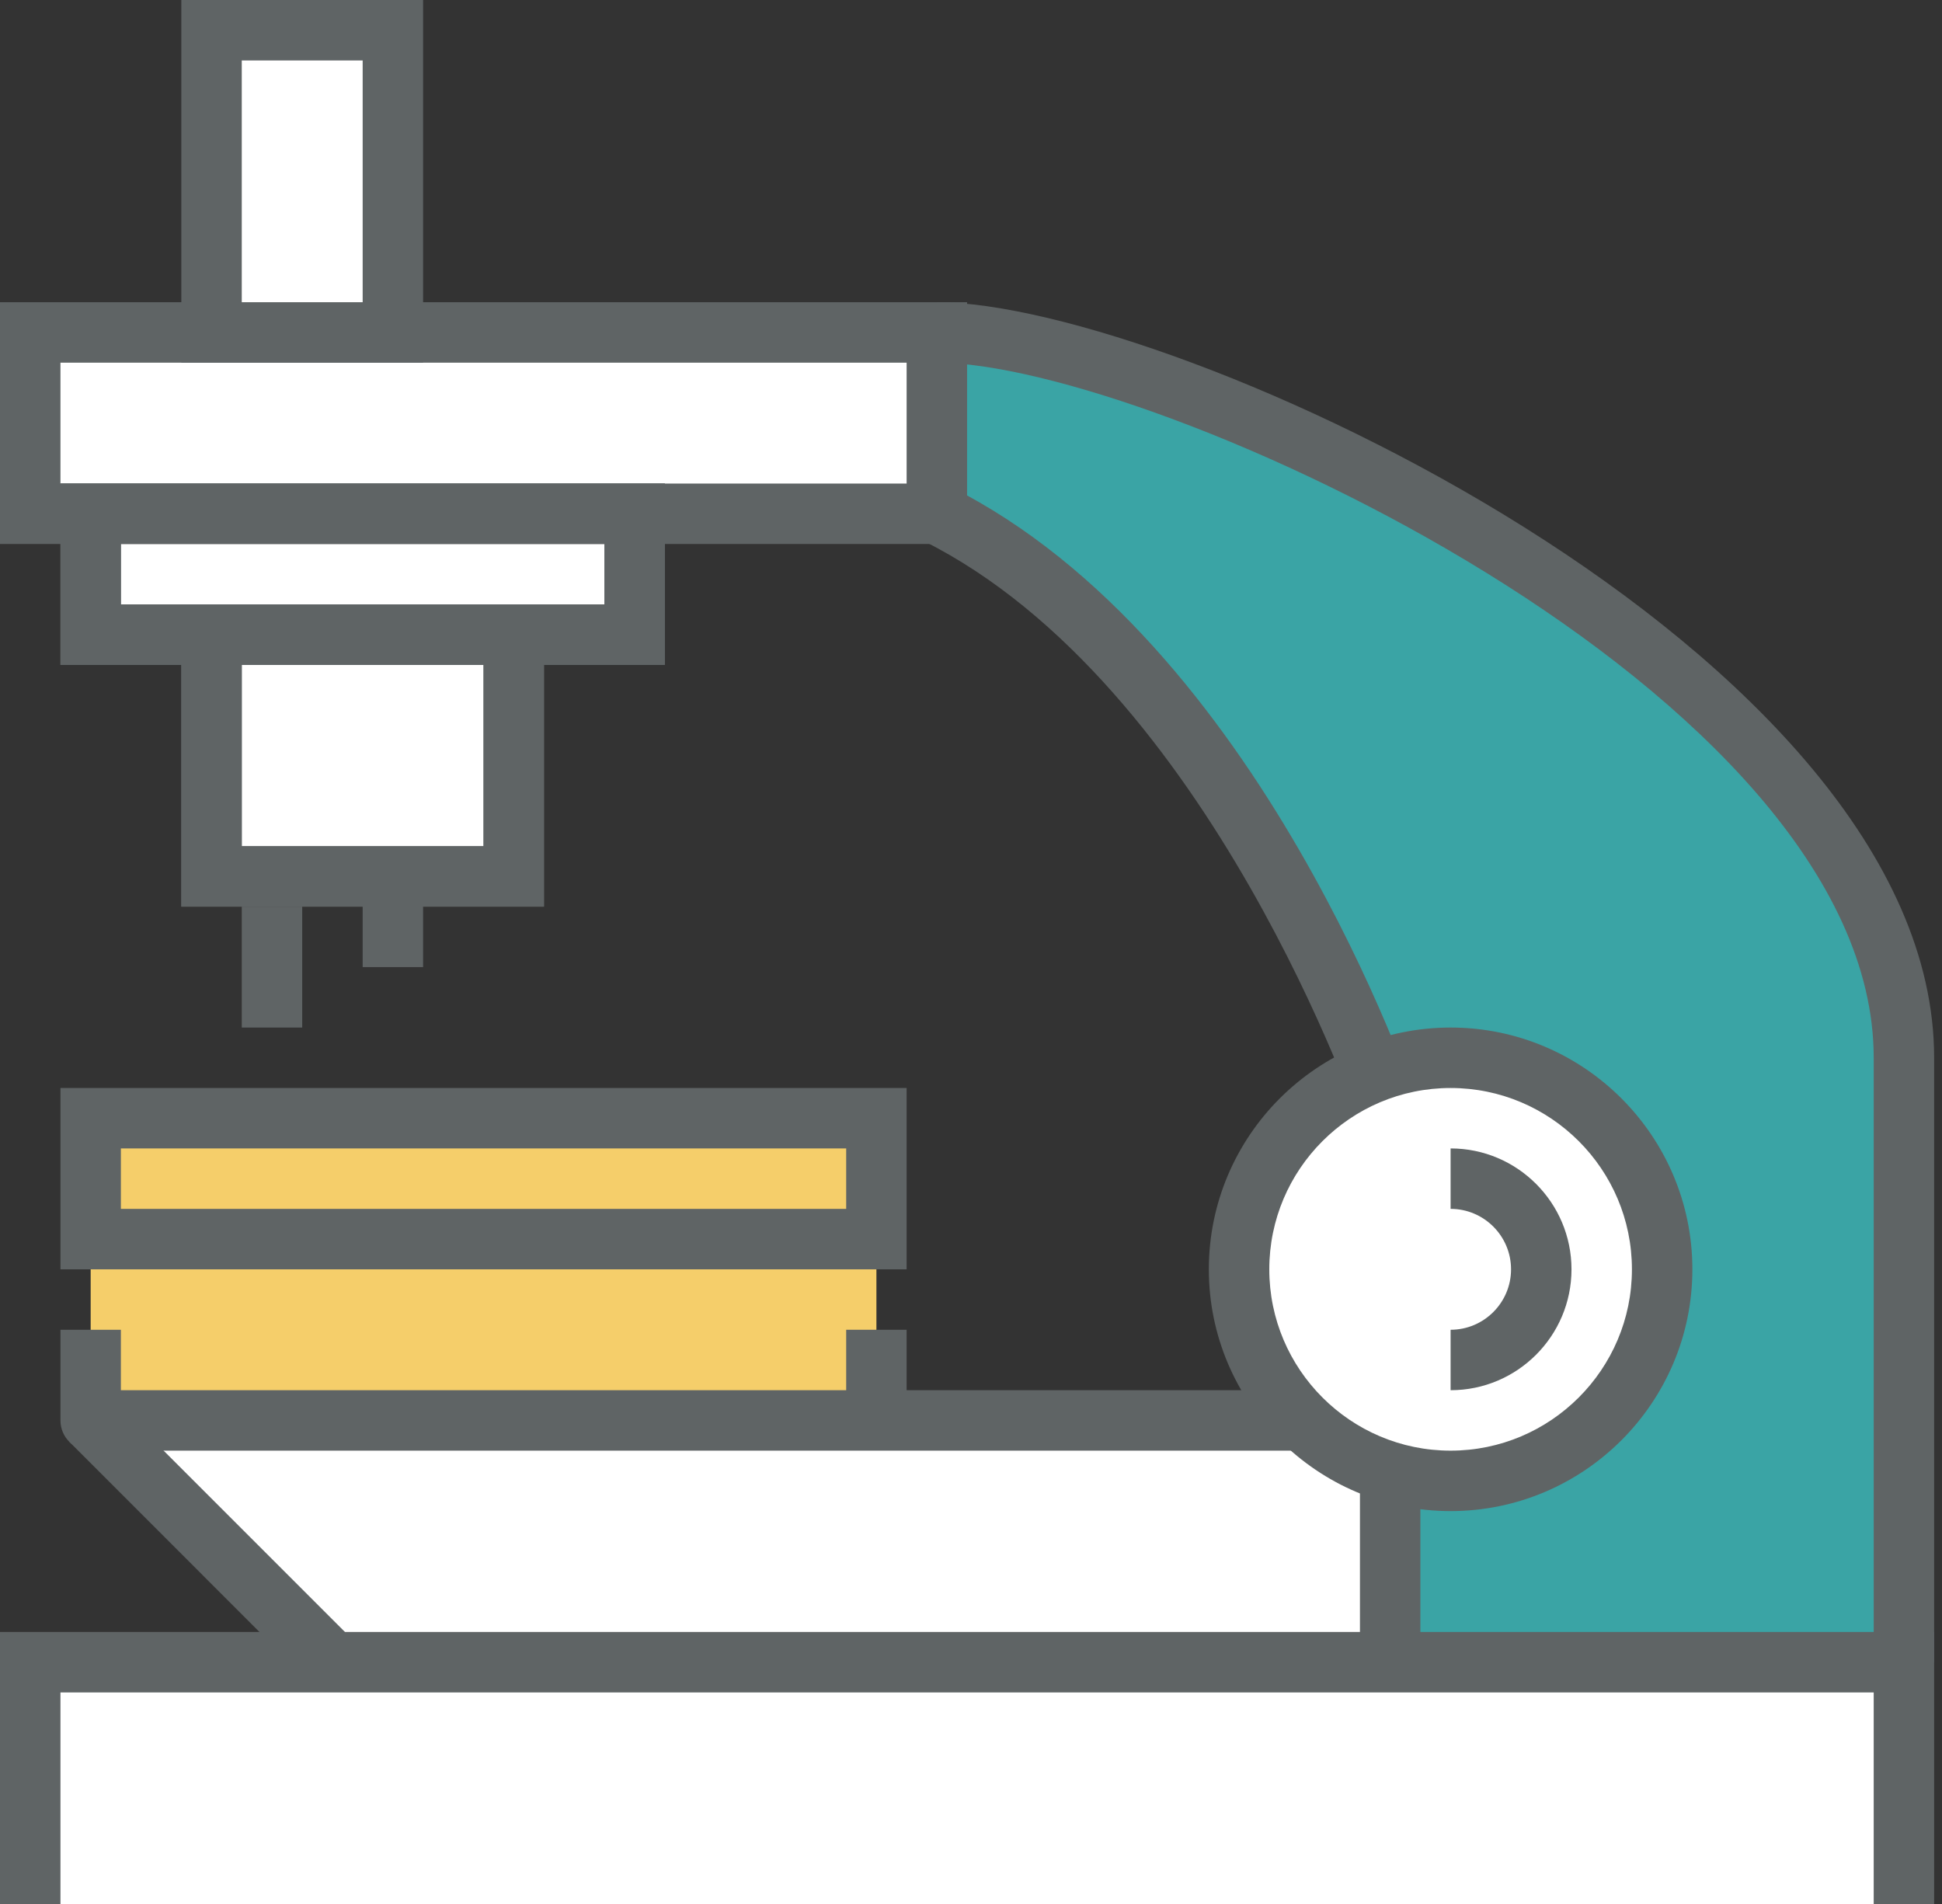 <?xml version="1.0" encoding="UTF-8" standalone="no"?>
<svg width="102px" height="100px" viewBox="0 0 102 100" version="1.1" xmlns="http://www.w3.org/2000/svg" xmlns:xlink="http://www.w3.org/1999/xlink">
    <rect x="0" y="0" width="102" height="100" fill="#333333" stroke="none"/>
    <!-- Generator: Sketch 3.8.3 (29802) - http://www.bohemiancoding.com/sketch -->
    <title>Page 1 Copy 6</title>
    <desc>Created with Sketch.</desc>
    <defs></defs>
    <g id="Startseite" stroke="none" stroke-width="1" fill="none" fill-rule="evenodd">
        <g id="netidee-web-start-mobile" transform="translate(-109, -1769)">
            <g id="Page-1-Copy-6" transform="translate(109, 1769)">
                <polygon id="Fill-1" fill="#FFFFFF" points="73.016 87.302 17.46 87.302 4.762 74.603 73.016 74.603"></polygon>
                <rect id="Rectangle-163" fill="#FFFFFF" x="2" y="87" width="98" height="13"></rect>
                <polygon id="Fill-2" fill="#F5CE6A" points="4.762 74.603 46.032 74.603 46.032 65.079 4.762 65.079"></polygon>
                <g id="Group-35">
                    <path d="M68.254,76.19 L4.762,76.19 C3.886,76.19 3.175,75.481 3.175,74.603 L3.175,69.841 L6.349,69.841 L6.349,73.016 L68.254,73.016 L68.254,76.19 L68.254,76.19 Z" id="Fill-3" fill="#5F6465"></path>
                    <polygon id="Fill-5" fill="#5F6465" points="44.444 74.603 47.619 74.603 47.619 69.841 44.444 69.841"></polygon>
                    <polygon id="Fill-8" fill="#FFFFFF" points="1.587 26.984 49.206 26.984 49.206 17.46 1.587 17.46"></polygon>
                    <path d="M49.206,17.46 L49.206,26.984 C65.079,34.921 73.016,58.73 73.016,58.73 L73.016,87.302 L100,87.302 L100,55.556 C100,34.921 60.317,17.46 49.206,17.46" id="Fill-9" fill="#3AA4A5"></path>
                    <polygon id="Fill-10" fill="#5F6465" points="101.587 100 98.413 100 98.413 88.889 3.175 88.889 3.175 100 0 100 0 85.714 101.587 85.714"></polygon>
                    <path d="M3.175,25.397 L47.619,25.397 L47.619,19.048 L3.175,19.048 L3.175,25.397 Z M0,28.571 L50.794,28.571 L50.794,15.873 L0,15.873 L0,28.571 Z" id="Fill-11" fill="#5F6465"></path>
                    <polygon id="Fill-12" fill="#FFFFFF" points="4.762 33.333 33.333 33.333 33.333 26.984 4.762 26.984"></polygon>
                    <polygon id="Fill-13" fill="#FFFFFF" points="11.111 46.032 26.984 46.032 26.984 33.333 11.111 33.333"></polygon>
                    <path d="M6.349,31.746 L31.746,31.746 L31.746,28.571 L6.349,28.571 L6.349,31.746 Z M3.175,34.921 L34.921,34.921 L34.921,25.397 L3.175,25.397 L3.175,34.921 Z" id="Fill-14" fill="#5F6465"></path>
                    <path d="M12.698,44.444 L25.397,44.444 L25.397,34.921 L12.698,34.921 L12.698,44.444 Z M9.524,47.619 L28.571,47.619 L28.571,31.746 L9.524,31.746 L9.524,47.619 Z" id="Fill-15" fill="#5F6465"></path>
                    <path d="M101.587,87.302 L98.413,87.302 L98.413,55.556 C98.413,36.306 60.559,19.048 49.206,19.048 L49.206,15.873 C61.659,15.873 101.587,34.176 101.587,55.556 L101.587,87.302 Z" id="Fill-16" fill="#5F6465"></path>
                    <path d="M71.51,59.232 C71.432,59.001 63.586,35.948 48.496,28.404 L49.916,25.564 C66.189,33.701 74.189,57.231 74.521,58.228 L71.51,59.232 Z" id="Fill-17" fill="#5F6465"></path>
                    <polygon id="Fill-18" fill="#5F6465" points="71.429 87.302 74.603 87.302 74.603 73.016 71.429 73.016"></polygon>
                    <path d="M87.302,66.667 C87.302,72.803 82.327,77.778 76.19,77.778 C70.054,77.778 65.079,72.803 65.079,66.667 C65.079,60.53 70.054,55.556 76.19,55.556 C82.327,55.556 87.302,60.53 87.302,66.667" id="Fill-19" fill="#FFFFFF"></path>
                    <path d="M76.19,57.143 C70.938,57.143 66.667,61.414 66.667,66.667 C66.667,71.919 70.938,76.19 76.19,76.19 C81.443,76.19 85.714,71.919 85.714,66.667 C85.714,61.414 81.443,57.143 76.19,57.143 M76.19,79.365 C69.189,79.365 63.492,73.668 63.492,66.667 C63.492,59.665 69.189,53.968 76.19,53.968 C83.192,53.968 88.889,59.665 88.889,66.667 C88.889,73.668 83.192,79.365 76.19,79.365" id="Fill-20" fill="#5F6465"></path>
                    <polygon id="Fill-21" fill="#FFFFFF" points="11.111 17.46 20.635 17.46 20.635 1.587 11.111 1.587"></polygon>
                    <path d="M12.698,15.873 L19.048,15.873 L19.048,3.175 L12.698,3.175 L12.698,15.873 Z M9.524,19.048 L22.222,19.048 L22.222,0 L9.524,0 L9.524,19.048 Z" id="Fill-22" fill="#5F6465"></path>
                    <polygon id="Fill-23" fill="#F5CE6A" points="4.762 65.079 46.032 65.079 46.032 58.73 4.762 58.73"></polygon>
                    <path d="M6.349,63.492 L44.444,63.492 L44.444,60.317 L6.349,60.317 L6.349,63.492 Z M3.175,66.667 L47.619,66.667 L47.619,57.143 L3.175,57.143 L3.175,66.667 Z" id="Fill-24" fill="#5F6465"></path>
                    <path d="M6.349,31.746 L31.746,31.746 L31.746,28.571 L6.349,28.571 L6.349,31.746 Z M3.175,34.921 L34.921,34.921 L34.921,25.397 L3.175,25.397 L3.175,34.921 Z" id="Fill-25" fill="#5F6465"></path>
                    <path d="M12.698,44.444 L25.397,44.444 L25.397,34.921 L12.698,34.921 L12.698,44.444 Z M9.524,47.619 L28.571,47.619 L28.571,31.746 L9.524,31.746 L9.524,47.619 Z" id="Fill-26" fill="#5F6465"></path>
                    <polygon id="Fill-27" fill="#5F6465" points="12.698 53.968 15.873 53.968 15.873 47.619 12.698 47.619"></polygon>
                    <polygon id="Fill-28" fill="#5F6465" points="19.048 50.794 22.222 50.794 22.222 46.032 19.048 46.032"></polygon>
                    <path d="M76.19,73.016 L76.19,69.841 C77.941,69.841 79.365,68.416 79.365,66.667 C79.365,64.916 77.941,63.492 76.19,63.492 L76.19,60.317 C79.692,60.317 82.54,63.165 82.54,66.667 C82.54,70.168 79.692,73.016 76.19,73.016" id="Fill-29" fill="#5F6465"></path>
                    <polygon id="Fill-34" fill="#5F6465" points="16.338 88.424 3.64 75.725 5.884 73.481 18.583 86.179"></polygon>
                </g>
            </g>
        </g>
    </g>
</svg>